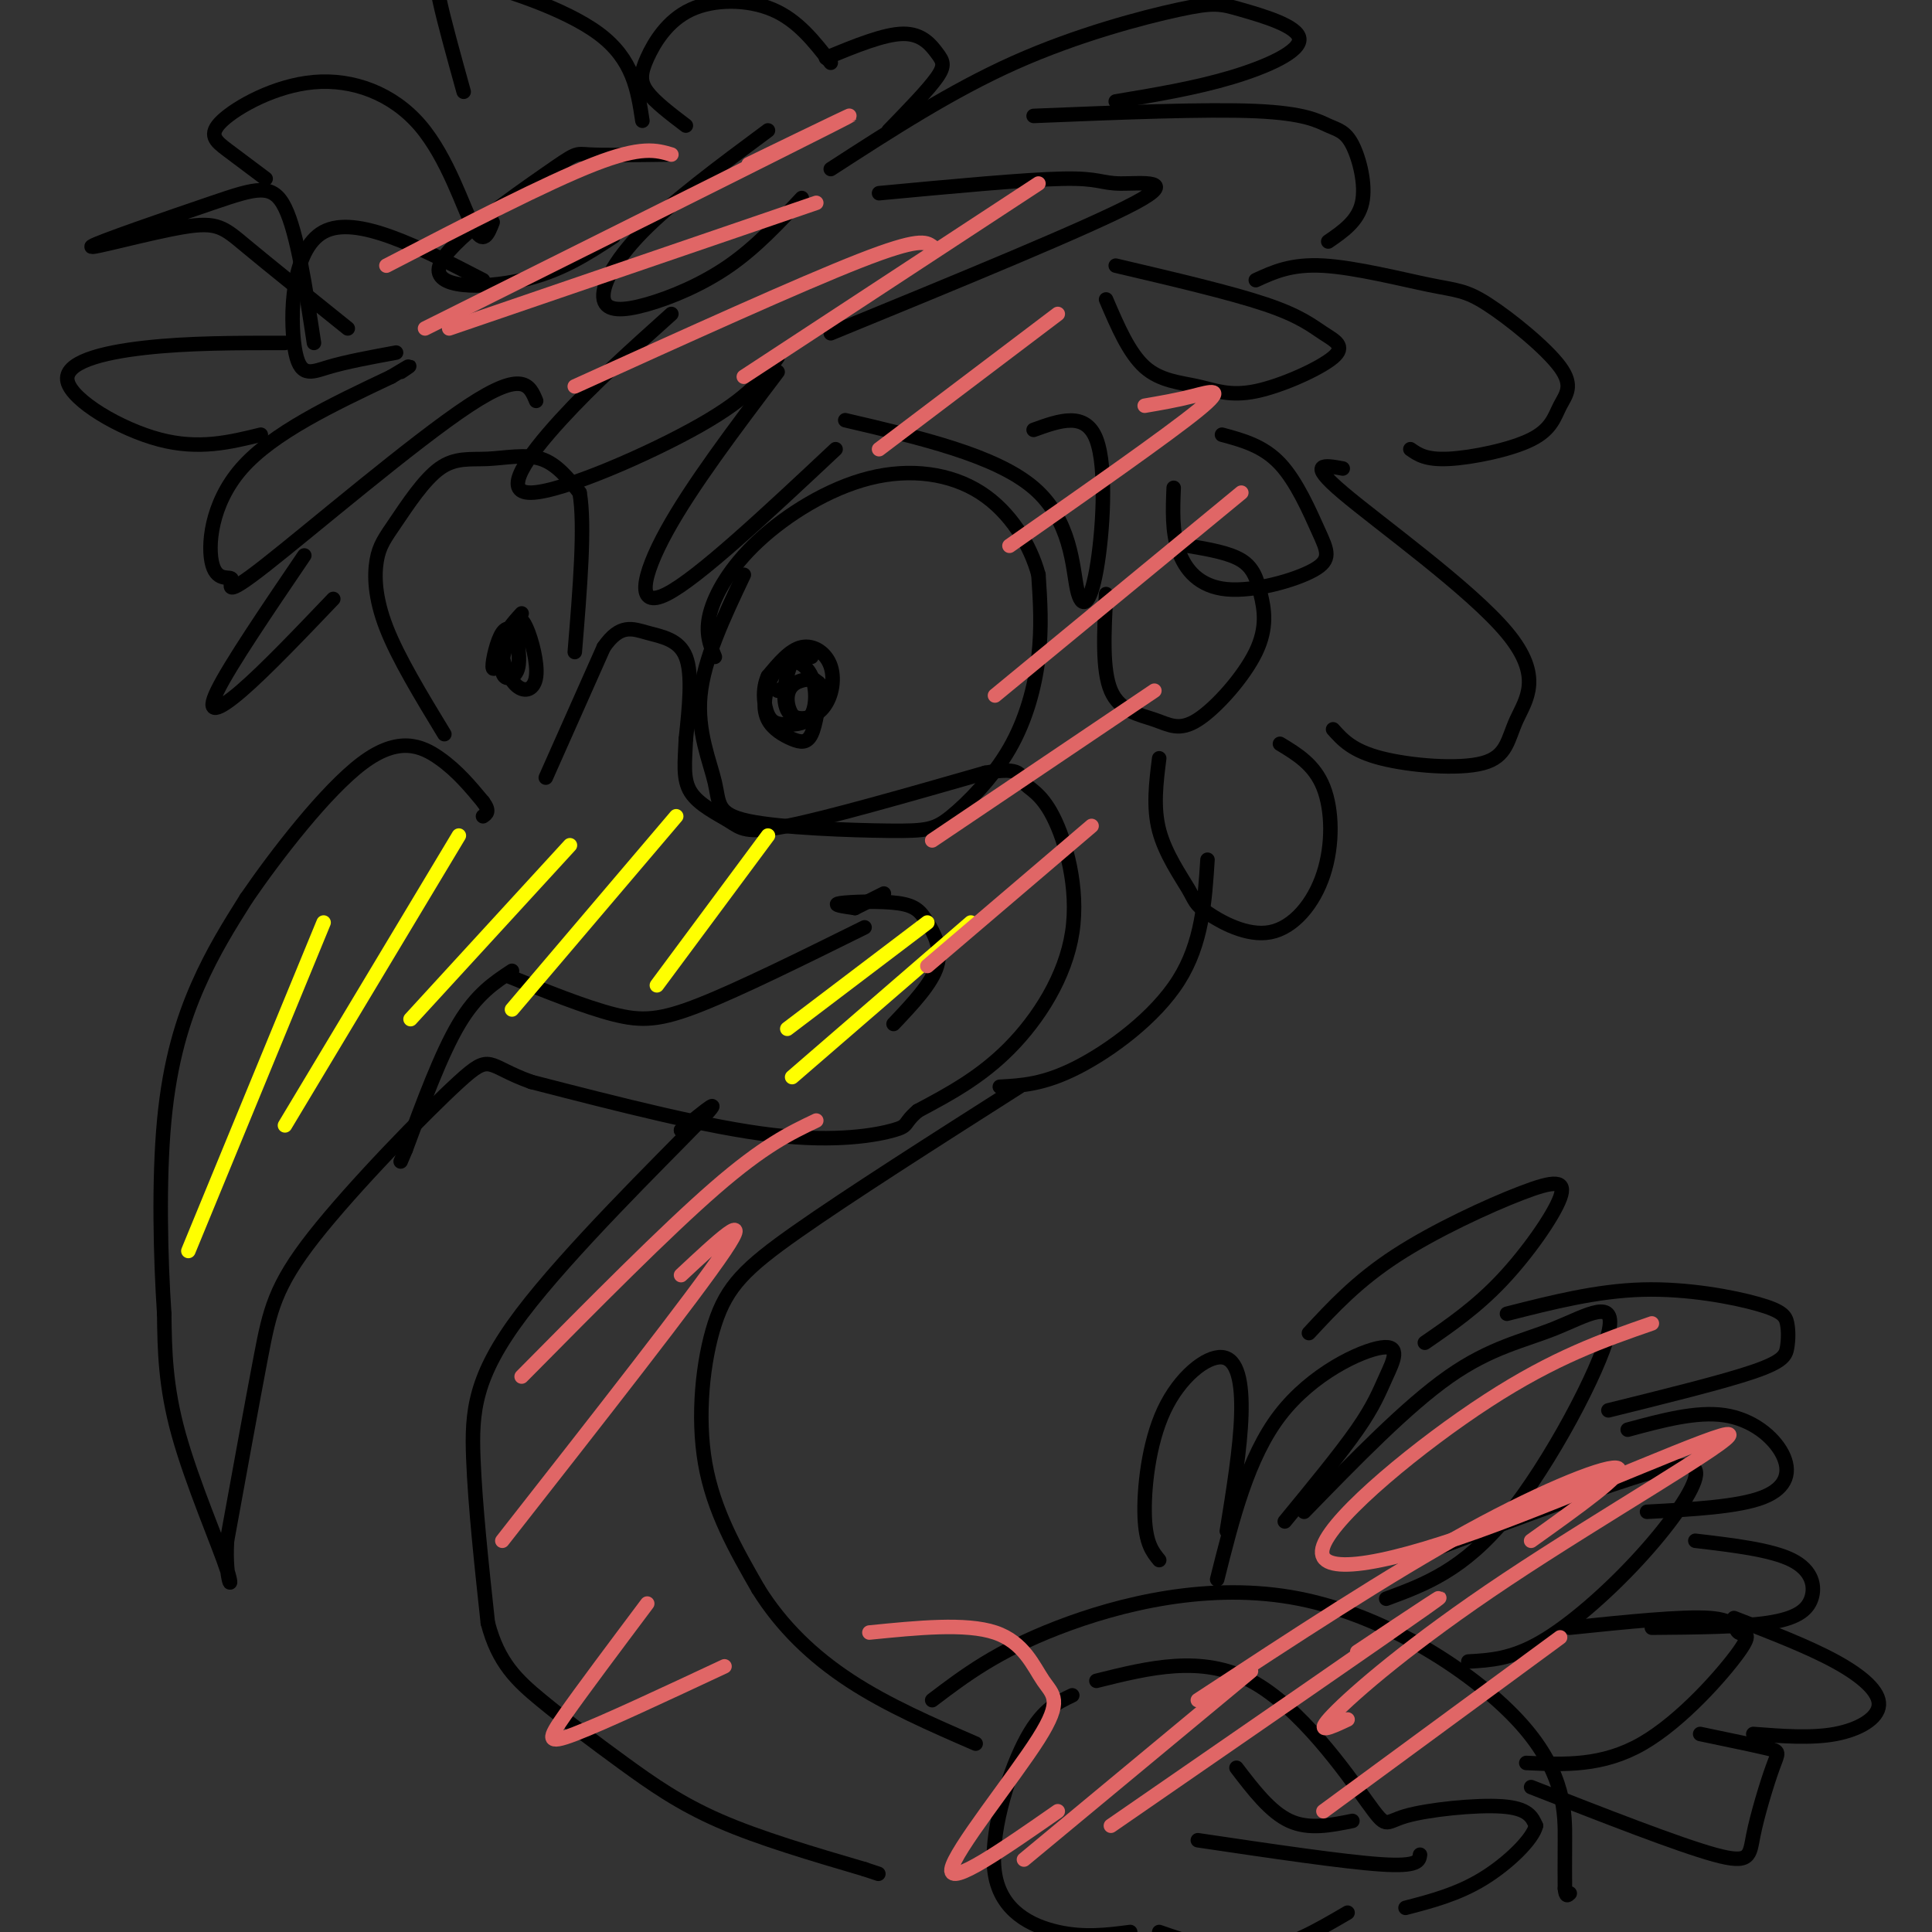 <svg viewBox='0 0 400 400' version='1.1' xmlns='http://www.w3.org/2000/svg' xmlns:xlink='http://www.w3.org/1999/xlink'><rect x="0" y="0" width="400" height="400" fill="#333333" stroke="none"/><g fill='none' stroke='rgb(0,0,0)' stroke-width='3' stroke-linecap='round' stroke-linejoin='round'><path d='M113,161c0.000,0.000 12.000,-27.000 12,-27'/><path d='M125,134c3.417,-4.952 5.958,-3.833 9,-3c3.042,0.833 6.583,1.381 8,5c1.417,3.619 0.708,10.310 0,17'/><path d='M142,153c-0.198,4.809 -0.692,8.330 1,11c1.692,2.670 5.571,4.488 8,6c2.429,1.512 3.408,2.718 12,1c8.592,-1.718 24.796,-6.359 41,-11'/><path d='M204,160c7.895,-1.375 7.132,0.687 8,2c0.868,1.313 3.367,1.878 6,7c2.633,5.122 5.401,14.802 4,24c-1.401,9.198 -6.972,17.914 -13,24c-6.028,6.086 -12.514,9.543 -19,13'/><path d='M190,230c-3.179,2.726 -1.625,3.042 -5,4c-3.375,0.958 -11.679,2.560 -25,1c-13.321,-1.560 -31.661,-6.280 -50,-11'/><path d='M110,224c-9.467,-3.364 -8.136,-6.273 -15,0c-6.864,6.273 -21.925,21.727 -30,32c-8.075,10.273 -9.164,15.364 -11,25c-1.836,9.636 -4.418,23.818 -7,38'/><path d='M47,319c-0.524,8.607 1.667,11.125 0,6c-1.667,-5.125 -7.190,-17.893 -10,-28c-2.810,-10.107 -2.905,-17.554 -3,-25'/><path d='M34,272c-0.762,-11.464 -1.167,-27.625 0,-40c1.167,-12.375 3.905,-20.964 7,-28c3.095,-7.036 6.548,-12.518 10,-18'/><path d='M51,186c6.131,-8.952 16.458,-22.333 24,-28c7.542,-5.667 12.298,-3.619 16,-1c3.702,2.619 6.351,5.810 9,9'/><path d='M100,166c1.500,2.000 0.750,2.500 0,3'/><path d='M105,202c8.044,3.244 16.089,6.489 22,8c5.911,1.511 9.689,1.289 18,-2c8.311,-3.289 21.156,-9.644 34,-16'/><path d='M177,188c0.000,0.000 6.000,-3.000 6,-3'/><path d='M177,188c-2.475,-0.354 -4.951,-0.708 -3,-1c1.951,-0.292 8.327,-0.522 12,0c3.673,0.522 4.643,1.794 6,4c1.357,2.206 3.102,5.344 2,9c-1.102,3.656 -5.051,7.828 -9,12'/><path d='M106,201c-3.667,2.417 -7.333,4.833 -11,11c-3.667,6.167 -7.333,16.083 -11,26'/><path d='M84,238c-1.833,4.333 -0.917,2.167 0,0'/><path d='M154,119c-4.145,8.753 -8.289,17.507 -9,25c-0.711,7.493 2.013,13.726 3,18c0.987,4.274 0.237,6.591 7,8c6.763,1.409 21.039,1.911 29,2c7.961,0.089 9.608,-0.234 13,-3c3.392,-2.766 8.529,-7.976 12,-14c3.471,-6.024 5.278,-12.864 6,-19c0.722,-6.136 0.361,-11.568 0,-17'/><path d='M215,119c-1.652,-6.144 -5.782,-13.003 -12,-17c-6.218,-3.997 -14.522,-5.133 -23,-3c-8.478,2.133 -17.129,7.536 -23,13c-5.871,5.464 -8.963,10.990 -10,15c-1.037,4.010 -0.018,6.505 1,9'/><path d='M168,136c-1.391,-0.648 -2.782,-1.296 -4,1c-1.218,2.296 -2.263,7.535 -1,10c1.263,2.465 4.833,2.156 7,0c2.167,-2.156 2.929,-6.157 2,-9c-0.929,-2.843 -3.551,-4.526 -6,-4c-2.449,0.526 -4.724,3.263 -7,6'/><path d='M159,140c-1.249,2.617 -0.872,6.158 0,8c0.872,1.842 2.237,1.985 4,2c1.763,0.015 3.922,-0.096 5,-2c1.078,-1.904 1.075,-5.600 0,-8c-1.075,-2.400 -3.221,-3.505 -5,-3c-1.779,0.505 -3.192,2.619 -4,5c-0.808,2.381 -1.010,5.030 0,7c1.010,1.970 3.234,3.261 5,4c1.766,0.739 3.076,0.925 4,-1c0.924,-1.925 1.462,-5.963 2,-10'/><path d='M170,142c-0.996,-1.879 -4.485,-1.578 -6,0c-1.515,1.578 -1.056,4.433 0,6c1.056,1.567 2.707,1.845 4,0c1.293,-1.845 2.226,-5.813 1,-7c-1.226,-1.187 -4.613,0.406 -8,2'/><path d='M92,152c-4.781,-7.870 -9.561,-15.739 -12,-22c-2.439,-6.261 -2.535,-10.912 -2,-14c0.535,-3.088 1.701,-4.612 4,-8c2.299,-3.388 5.730,-8.640 9,-11c3.270,-2.360 6.381,-1.828 10,-2c3.619,-0.172 7.748,-1.049 11,0c3.252,1.049 5.626,4.025 8,7'/><path d='M120,102c1.167,6.667 0.083,19.833 -1,33'/><path d='M108,127c-1.898,2.068 -3.795,4.136 -4,7c-0.205,2.864 1.283,6.523 3,8c1.717,1.477 3.662,0.772 4,-2c0.338,-2.772 -0.932,-7.610 -2,-10c-1.068,-2.390 -1.936,-2.331 -3,0c-1.064,2.331 -2.325,6.935 -2,9c0.325,2.065 2.236,1.590 3,0c0.764,-1.590 0.382,-4.295 0,-7'/><path d='M107,132c-0.536,-1.750 -1.875,-2.625 -3,-1c-1.125,1.625 -2.036,5.750 -2,7c0.036,1.250 1.018,-0.375 2,-2'/><path d='M111,83c-1.341,-3.234 -2.682,-6.468 -14,1c-11.318,7.468 -32.613,25.636 -42,33c-9.387,7.364 -6.867,3.922 -7,3c-0.133,-0.922 -2.921,0.675 -4,-3c-1.079,-3.675 -0.451,-12.621 6,-20c6.451,-7.379 18.726,-13.189 31,-19'/><path d='M81,78c5.500,-3.333 3.750,-2.167 2,-1'/><path d='M63,115c-7.733,11.400 -15.467,22.800 -18,28c-2.533,5.200 0.133,4.200 5,0c4.867,-4.200 11.933,-11.600 19,-19'/><path d='M139,65c-8.095,7.268 -16.190,14.536 -23,22c-6.810,7.464 -12.333,15.125 -6,15c6.333,-0.125 24.524,-8.036 35,-14c10.476,-5.964 13.238,-9.982 16,-14'/><path d='M161,77c-8.933,11.822 -17.867,23.644 -23,33c-5.133,9.356 -6.467,16.244 0,13c6.467,-3.244 20.733,-16.622 35,-30'/><path d='M175,87c15.565,3.630 31.129,7.260 39,14c7.871,6.740 8.048,16.590 9,21c0.952,4.410 2.679,3.380 4,-4c1.321,-7.380 2.234,-21.108 0,-27c-2.234,-5.892 -7.617,-3.946 -13,-2'/><path d='M229,123c-0.418,7.865 -0.836,15.730 1,20c1.836,4.270 5.925,4.946 9,6c3.075,1.054 5.136,2.487 9,0c3.864,-2.487 9.531,-8.893 12,-14c2.469,-5.107 1.742,-8.913 1,-12c-0.742,-3.087 -1.498,-5.453 -4,-7c-2.502,-1.547 -6.751,-2.273 -11,-3'/><path d='M240,157c-0.641,5.083 -1.282,10.166 0,15c1.282,4.834 4.486,9.418 6,12c1.514,2.582 1.337,3.161 4,5c2.663,1.839 8.168,4.936 13,4c4.832,-0.936 8.993,-5.906 11,-12c2.007,-6.094 1.859,-13.313 0,-18c-1.859,-4.687 -5.430,-6.844 -9,-9'/><path d='M276,151c2.004,2.236 4.009,4.472 10,6c5.991,1.528 15.970,2.349 21,1c5.030,-1.349 5.111,-4.867 7,-9c1.889,-4.133 5.585,-8.882 -2,-18c-7.585,-9.118 -26.453,-22.605 -34,-29c-7.547,-6.395 -3.774,-5.697 0,-5'/><path d='M292,93c1.609,1.124 3.219,2.248 8,2c4.781,-0.248 12.734,-1.870 17,-4c4.266,-2.130 4.845,-4.770 6,-7c1.155,-2.230 2.887,-4.051 0,-8c-2.887,-3.949 -10.392,-10.028 -15,-13c-4.608,-2.972 -6.317,-2.839 -12,-4c-5.683,-1.161 -15.338,-3.618 -22,-4c-6.662,-0.382 -10.331,1.309 -14,3'/><path d='M243,101c-0.184,4.505 -0.368,9.009 1,13c1.368,3.991 4.286,7.467 10,8c5.714,0.533 14.222,-1.878 18,-4c3.778,-2.122 2.825,-3.956 1,-8c-1.825,-4.044 -4.521,-10.298 -8,-14c-3.479,-3.702 -7.739,-4.851 -12,-6'/><path d='M229,62c2.368,5.543 4.737,11.086 8,14c3.263,2.914 7.421,3.199 11,4c3.579,0.801 6.581,2.118 12,1c5.419,-1.118 13.257,-4.671 16,-7c2.743,-2.329 0.392,-3.435 -2,-5c-2.392,-1.565 -4.826,-3.590 -12,-6c-7.174,-2.410 -19.087,-5.205 -31,-8'/><path d='M275,50c3.080,-2.118 6.159,-4.236 7,-8c0.841,-3.764 -0.558,-9.174 -2,-12c-1.442,-2.826 -2.927,-3.069 -5,-4c-2.073,-0.931 -4.735,-2.552 -15,-3c-10.265,-0.448 -28.132,0.276 -46,1'/><path d='M231,21c8.243,-1.375 16.486,-2.750 24,-5c7.514,-2.250 14.298,-5.374 14,-8c-0.298,-2.626 -7.678,-4.756 -12,-6c-4.322,-1.244 -5.587,-1.604 -13,0c-7.413,1.604 -20.975,5.173 -34,11c-13.025,5.827 -25.512,13.914 -38,22'/><path d='M182,40c15.167,-1.423 30.333,-2.845 38,-3c7.667,-0.155 7.833,0.958 12,1c4.167,0.042 12.333,-0.988 3,4c-9.333,4.988 -36.167,15.994 -63,27'/><path d='M72,68c-8.153,-6.547 -16.307,-13.095 -21,-17c-4.693,-3.905 -5.926,-5.168 -13,-4c-7.074,1.168 -19.989,4.767 -19,4c0.989,-0.767 15.882,-5.899 25,-9c9.118,-3.101 12.462,-4.172 15,1c2.538,5.172 4.269,16.586 6,28'/><path d='M55,37c-2.848,-2.127 -5.697,-4.254 -8,-6c-2.303,-1.746 -4.062,-3.112 -1,-6c3.062,-2.888 10.944,-7.300 19,-8c8.056,-0.700 16.284,2.312 22,9c5.716,6.688 8.919,17.054 11,21c2.081,3.946 3.041,1.473 4,-1'/><path d='M100,58c-13.143,-6.804 -26.286,-13.607 -33,-10c-6.714,3.607 -7.000,17.625 -6,24c1.000,6.375 3.286,5.107 7,4c3.714,-1.107 8.857,-2.054 14,-3'/><path d='M59,71c-10.006,-0.006 -20.012,-0.012 -29,1c-8.988,1.012 -16.958,3.042 -16,7c0.958,3.958 10.845,9.845 19,12c8.155,2.155 14.577,0.577 21,-1'/><path d='M96,19c-2.042,-7.357 -4.083,-14.714 -5,-19c-0.917,-4.286 -0.708,-5.500 6,-4c6.708,1.500 19.917,5.714 27,11c7.083,5.286 8.042,11.643 9,18'/><path d='M138,32c-6.515,0.085 -13.030,0.169 -16,0c-2.970,-0.169 -2.394,-0.592 -9,4c-6.606,4.592 -20.394,14.198 -22,19c-1.606,4.802 8.970,4.801 17,3c8.030,-1.801 13.515,-5.400 19,-9'/><path d='M159,27c-9.922,7.362 -19.844,14.724 -26,21c-6.156,6.276 -8.547,11.466 -8,14c0.547,2.534 4.032,2.413 9,1c4.968,-1.413 11.419,-4.118 17,-8c5.581,-3.882 10.290,-8.941 15,-14'/><path d='M172,13c-3.407,-4.391 -6.813,-8.781 -12,-11c-5.187,-2.219 -12.153,-2.265 -17,0c-4.847,2.265 -7.574,6.841 -9,10c-1.426,3.159 -1.550,4.903 0,7c1.550,2.097 4.775,4.549 8,7'/><path d='M171,12c6.030,-2.482 12.060,-4.964 16,-5c3.940,-0.036 5.792,2.375 7,4c1.208,1.625 1.774,2.464 0,5c-1.774,2.536 -5.887,6.768 -10,11'/><path d='M250,178c-0.556,8.644 -1.111,17.289 -6,25c-4.889,7.711 -14.111,14.489 -21,18c-6.889,3.511 -11.444,3.756 -16,4'/><path d='M211,225c-17.643,11.238 -35.286,22.476 -46,30c-10.714,7.524 -14.500,11.333 -17,19c-2.500,7.667 -3.714,19.190 -2,29c1.714,9.810 6.357,17.905 11,26'/><path d='M157,329c4.778,7.689 11.222,13.911 19,19c7.778,5.089 16.889,9.044 26,13'/><path d='M141,234c0.000,0.000 1.000,-1.000 1,-1'/><path d='M141,234c5.024,-4.143 10.048,-8.286 3,-1c-7.048,7.286 -26.167,26.000 -36,39c-9.833,13.000 -10.381,20.286 -10,30c0.381,9.714 1.690,21.857 3,34'/><path d='M101,336c2.148,8.255 6.019,11.893 11,16c4.981,4.107 11.072,8.683 17,13c5.928,4.317 11.694,8.376 20,12c8.306,3.624 19.153,6.812 30,10'/><path d='M179,387c5.000,1.667 2.500,0.833 0,0'/><path d='M193,352c6.649,-5.048 13.298,-10.096 26,-15c12.702,-4.904 31.456,-9.665 50,-6c18.544,3.665 36.877,15.756 46,26c9.123,10.244 9.035,18.641 9,24c-0.035,5.359 -0.018,7.679 0,10'/><path d='M324,391c0.167,1.833 0.583,1.417 1,1'/><path d='M252,327c3.171,-12.660 6.341,-25.321 13,-34c6.659,-8.679 16.805,-13.378 21,-14c4.195,-0.622 2.437,2.833 1,6c-1.437,3.167 -2.553,6.048 -6,11c-3.447,4.952 -9.223,11.976 -15,19'/><path d='M270,313c10.649,-10.947 21.298,-21.895 30,-28c8.702,-6.105 15.456,-7.368 22,-10c6.544,-2.632 12.877,-6.632 11,1c-1.877,7.632 -11.965,26.895 -21,38c-9.035,11.105 -17.018,14.053 -25,17'/><path d='M291,323c18.164,-6.799 36.329,-13.598 47,-17c10.671,-3.402 13.850,-3.407 13,0c-0.850,3.407 -5.729,10.225 -12,17c-6.271,6.775 -13.935,13.507 -20,17c-6.065,3.493 -10.533,3.746 -15,4'/><path d='M325,337c11.699,-1.209 23.397,-2.418 29,-2c5.603,0.418 5.110,2.463 6,3c0.890,0.537 3.163,-0.432 0,4c-3.163,4.432 -11.761,14.266 -20,19c-8.239,4.734 -16.120,4.367 -24,4'/><path d='M240,323c-1.394,-1.703 -2.788,-3.407 -3,-9c-0.212,-5.593 0.758,-15.077 4,-22c3.242,-6.923 8.758,-11.287 12,-11c3.242,0.287 4.212,5.225 4,12c-0.212,6.775 -1.606,15.388 -3,24'/><path d='M271,276c4.976,-5.375 9.952,-10.750 18,-16c8.048,-5.250 19.167,-10.376 26,-13c6.833,-2.624 9.378,-2.745 8,1c-1.378,3.745 -6.679,11.356 -12,17c-5.321,5.644 -10.660,9.322 -16,13'/><path d='M312,272c9.296,-2.365 18.592,-4.730 28,-5c9.408,-0.270 18.927,1.555 24,3c5.073,1.445 5.700,2.511 6,4c0.300,1.489 0.273,3.401 0,5c-0.273,1.599 -0.792,2.885 -7,5c-6.208,2.115 -18.104,5.057 -30,8'/><path d='M337,296c7.119,-1.923 14.238,-3.845 20,-3c5.762,0.845 10.167,4.458 12,8c1.833,3.542 1.095,7.012 -4,9c-5.095,1.988 -14.548,2.494 -24,3'/><path d='M351,319c7.875,0.929 15.750,1.857 20,4c4.250,2.143 4.875,5.500 4,8c-0.875,2.500 -3.250,4.143 -9,5c-5.750,0.857 -14.875,0.929 -24,1'/><path d='M317,370c15.262,5.973 30.523,11.946 38,14c7.477,2.054 7.169,0.190 8,-4c0.831,-4.190 2.801,-10.705 4,-14c1.199,-3.295 1.628,-3.370 -1,-4c-2.628,-0.630 -8.314,-1.815 -14,-3'/><path d='M363,359c6.024,0.464 12.048,0.929 17,0c4.952,-0.929 8.833,-3.250 9,-6c0.167,-2.750 -3.381,-5.929 -9,-9c-5.619,-3.071 -13.310,-6.036 -21,-9'/><path d='M227,348c10.901,-2.718 21.802,-5.435 32,0c10.198,5.435 19.692,19.024 24,25c4.308,5.976 3.429,4.340 8,3c4.571,-1.340 14.592,-2.383 20,-2c5.408,0.383 6.204,2.191 7,4'/><path d='M318,378c-0.644,2.800 -5.756,7.800 -11,11c-5.244,3.200 -10.622,4.600 -16,6'/><path d='M222,351c-3.250,1.530 -6.500,3.060 -10,10c-3.500,6.940 -7.250,19.292 -6,27c1.250,7.708 7.500,10.774 13,12c5.500,1.226 10.250,0.613 15,0'/><path d='M248,381c15.167,2.250 30.333,4.500 38,5c7.667,0.500 7.833,-0.750 8,-2'/><path d='M256,366c3.500,4.583 7.000,9.167 11,11c4.000,1.833 8.500,0.917 13,0'/><path d='M240,400c6.750,2.333 13.500,4.667 20,4c6.500,-0.667 12.750,-4.333 19,-8'/></g>
<g fill='none' stroke='rgb(255,255,0)' stroke-width='3' stroke-linecap='round' stroke-linejoin='round'><path d='M67,191c0.000,0.000 -28.000,68.000 -28,68'/><path d='M95,173c0.000,0.000 -36.000,60.000 -36,60'/><path d='M118,175c0.000,0.000 -33.000,36.000 -33,36'/><path d='M140,169c0.000,0.000 -34.000,40.000 -34,40'/><path d='M159,173c0.000,0.000 -23.000,31.000 -23,31'/><path d='M192,191c0.000,0.000 -29.000,22.000 -29,22'/><path d='M201,191c0.000,0.000 -37.000,32.000 -37,32'/></g>
<g fill='none' stroke='rgb(224,102,102)' stroke-width='3' stroke-linecap='round' stroke-linejoin='round'><path d='M193,51c-1.333,-0.917 -2.667,-1.833 -15,3c-12.333,4.833 -35.667,15.417 -59,26'/><path d='M169,42c0.000,0.000 -76.000,26.000 -76,26'/><path d='M139,32c-3.083,-0.917 -6.167,-1.833 -16,2c-9.833,3.833 -26.417,12.417 -43,21'/><path d='M155,34c14.083,-6.833 28.167,-13.667 17,-8c-11.167,5.667 -47.583,23.833 -84,42'/><path d='M215,38c0.000,0.000 -61.000,40.000 -61,40'/><path d='M219,65c0.000,0.000 -37.000,28.000 -37,28'/><path d='M237,84c3.244,-0.556 6.489,-1.111 10,-2c3.511,-0.889 7.289,-2.111 1,3c-6.289,5.111 -22.644,16.556 -39,28'/><path d='M257,102c0.000,0.000 -51.000,42.000 -51,42'/><path d='M239,143c0.000,0.000 -46.000,31.000 -46,31'/><path d='M226,171c0.000,0.000 -34.000,29.000 -34,29'/><path d='M169,232c-5.417,2.583 -10.833,5.167 -21,14c-10.167,8.833 -25.083,23.917 -40,39'/><path d='M141,264c7.583,-7.083 15.167,-14.167 9,-5c-6.167,9.167 -26.083,34.583 -46,60'/><path d='M134,332c-6.711,8.956 -13.422,17.911 -17,23c-3.578,5.089 -4.022,6.311 2,4c6.022,-2.311 18.511,-8.156 31,-14'/><path d='M180,338c10.005,-1.003 20.010,-2.006 26,0c5.990,2.006 7.967,7.022 10,10c2.033,2.978 4.124,3.917 -1,12c-5.124,8.083 -17.464,23.309 -18,27c-0.536,3.691 10.732,-4.155 22,-12'/><path d='M259,346c0.000,0.000 -47.000,39.000 -47,39'/><path d='M281,342c11.250,-7.500 22.500,-15.000 14,-9c-8.500,6.000 -36.750,25.500 -65,45'/><path d='M317,319c9.800,-7.000 19.600,-14.000 18,-15c-1.600,-1.000 -14.600,4.000 -31,13c-16.400,9.000 -36.200,22.000 -56,35'/><path d='M342,274c-10.050,3.486 -20.101,6.972 -34,16c-13.899,9.028 -31.647,23.599 -34,30c-2.353,6.401 10.687,4.632 32,-3c21.313,-7.632 50.898,-21.128 52,-20c1.102,1.128 -26.280,16.881 -46,30c-19.720,13.119 -31.777,23.606 -36,28c-4.223,4.394 -0.611,2.697 3,1'/><path d='M323,339c0.000,0.000 -49.000,36.000 -49,36'/></g>
</svg>